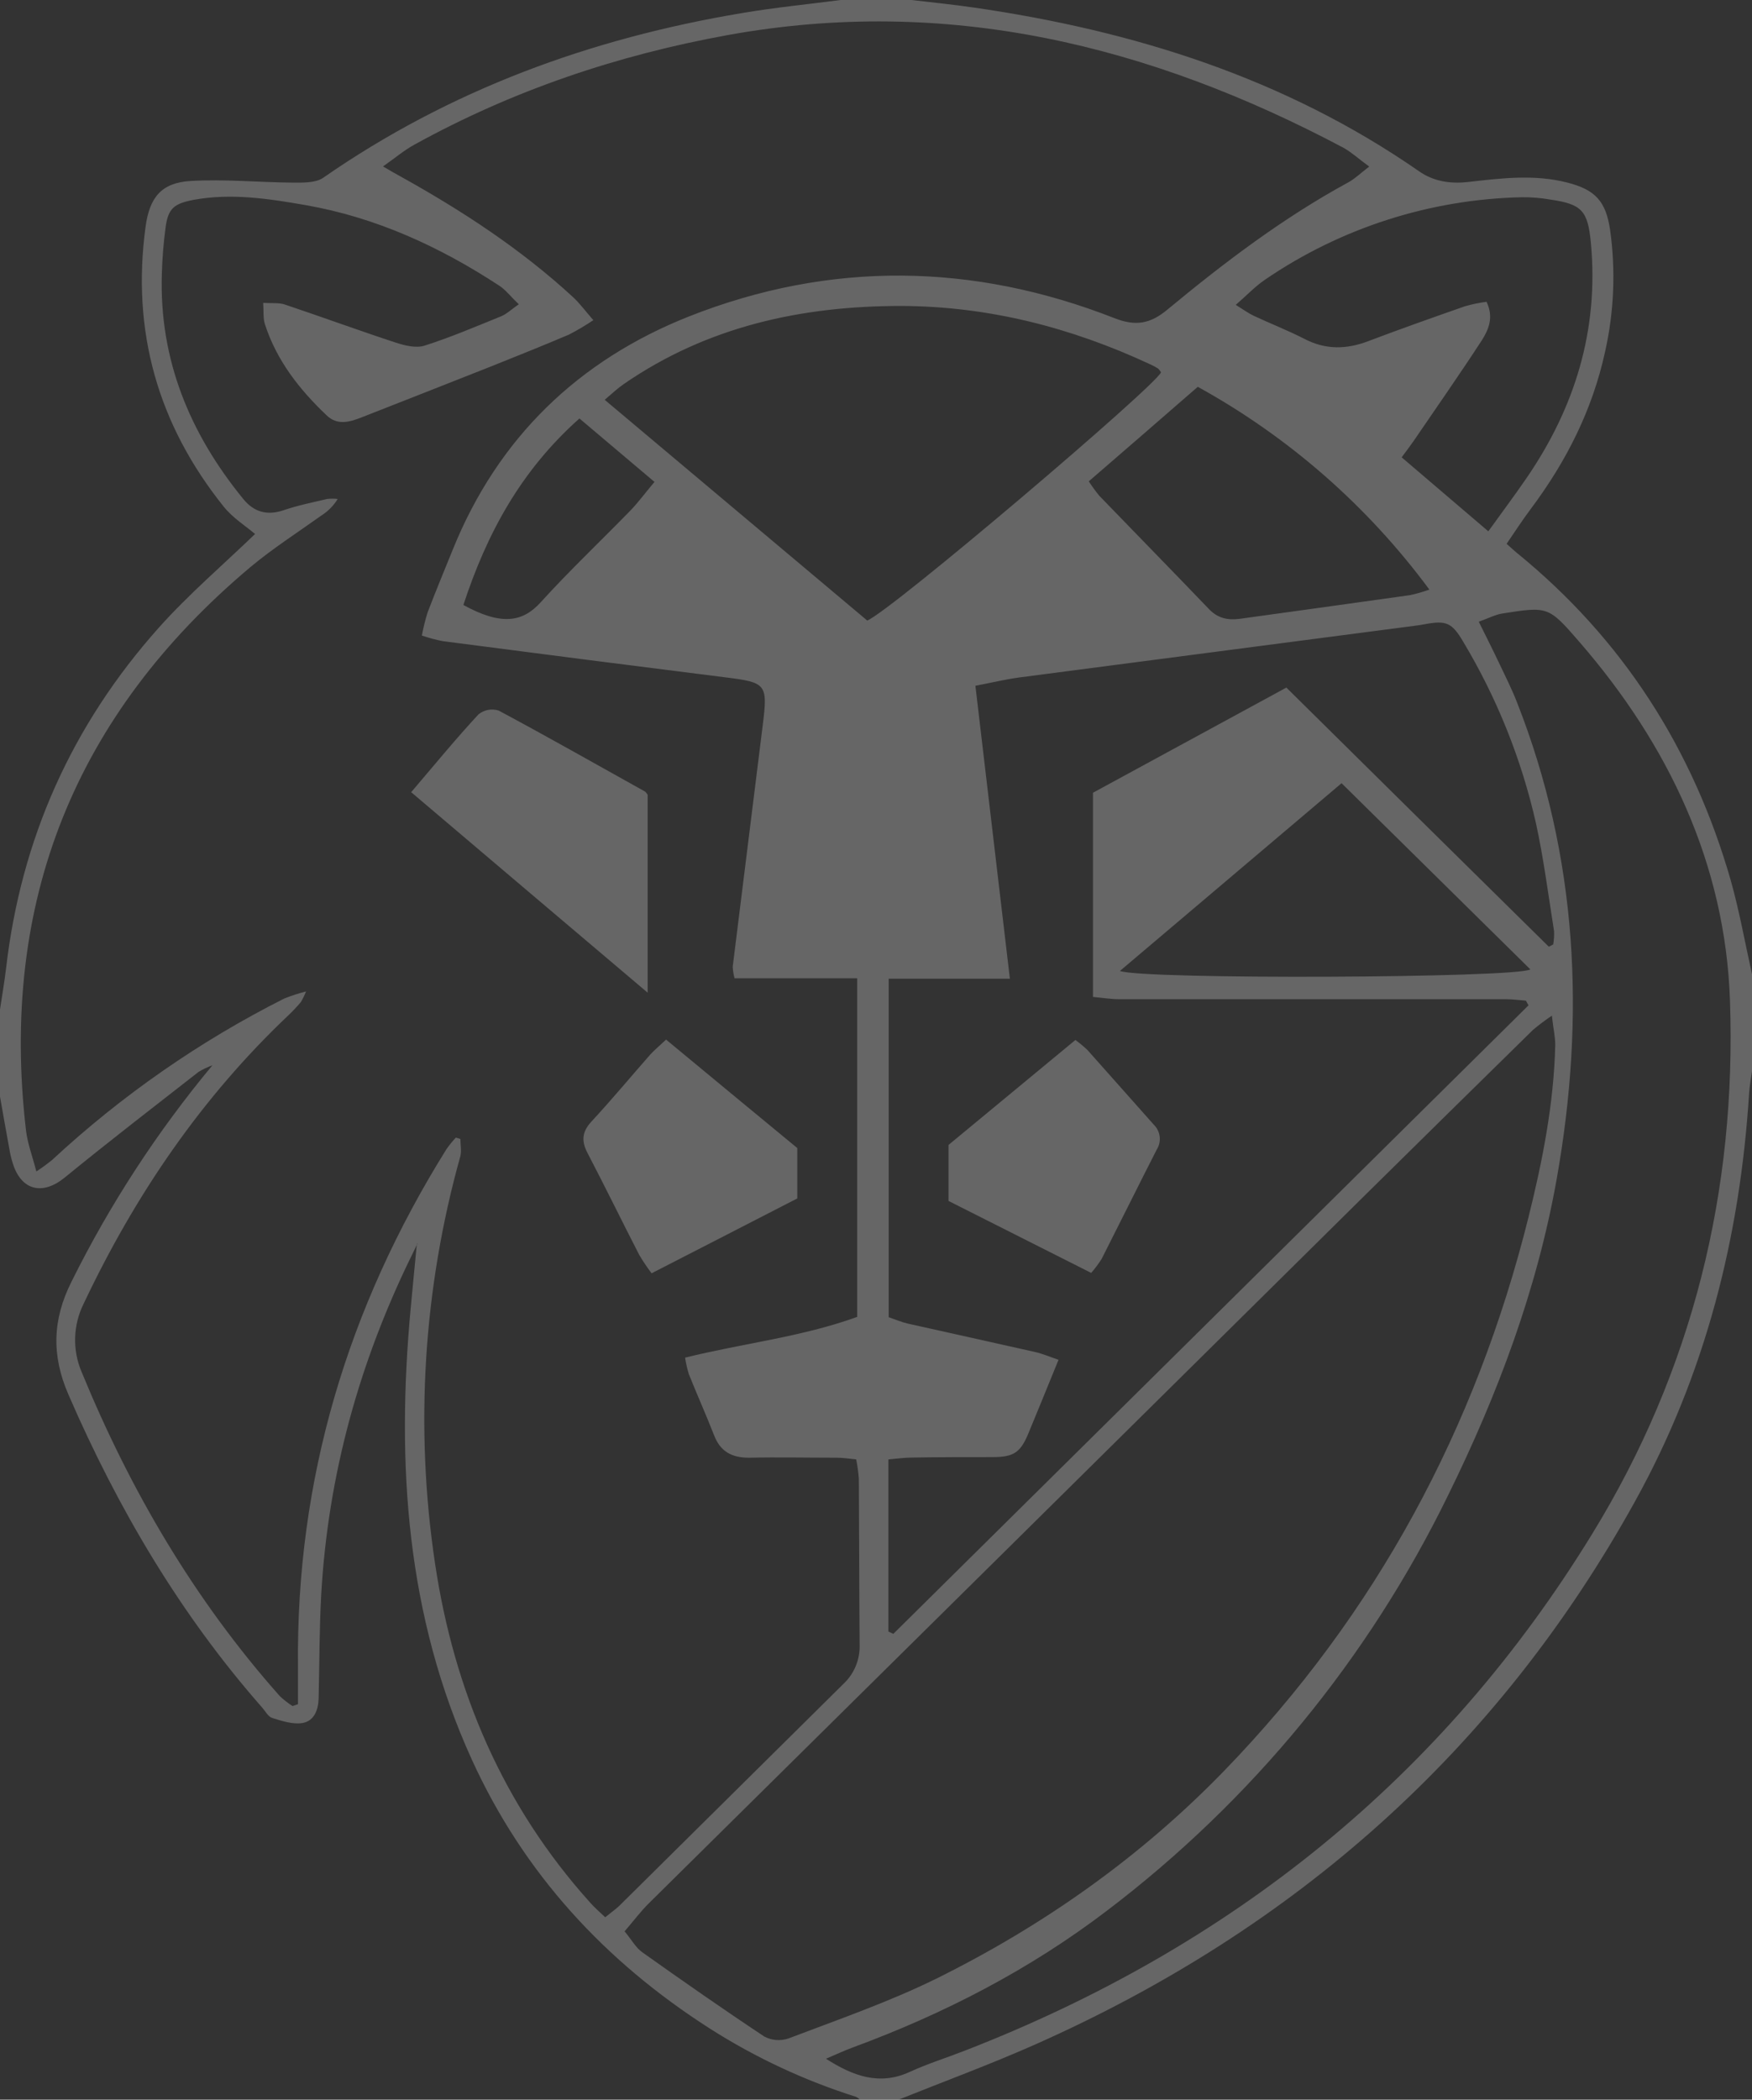 <?xml version="1.0" encoding="UTF-8"?> <svg xmlns="http://www.w3.org/2000/svg" width="560" height="671" viewBox="0 0 560 671" fill="none"><rect x="0" y="0" width="560" height="671" fill="#333333" stroke="none"/> <g opacity="0.25"> <path fill-rule="evenodd" clip-rule="evenodd" d="M268.686 0H291.314C297.946 0.78 304.589 1.44 311.184 2.4C362.329 9.793 410.643 24.927 453.586 54.739C458.239 57.991 463.575 58.795 469.259 58.159C479.8 56.959 490.4 55.639 500.941 58.339C509.935 60.631 513.28 64.34 514.635 73.413C516.454 86.359 515.922 99.528 513.065 112.285C509.023 130.912 500.665 147.45 489.321 162.595C486.599 166.196 484.141 170.06 481.562 173.793C483.001 175.065 483.877 175.881 484.764 176.625C518.713 204.228 541.185 239.405 553.201 281.326C555.971 291.167 557.77 301.308 560 311.329V342.281C559.688 344.681 559.233 346.961 559.077 349.302C556.199 395.339 545.106 439.156 522.706 479.625C478.624 559.339 413.893 616.49 330.971 653.322C316.581 659.707 301.807 665.143 287.213 671H274.838C274.497 670.629 274.09 670.324 273.638 670.1C257.141 664.887 241.397 657.532 226.811 648.221C193.342 626.799 167.452 598.751 150.855 562.411C129.846 516.35 126.668 467.852 131.249 418.31C131.885 411.373 132.58 404.46 133.24 397.523L133.599 397.655L133.372 397.427C132.94 398.363 132.544 399.336 132.064 400.248C114.976 434.8 104.819 471.236 102.661 509.785C102.061 520.742 102.121 531.747 101.845 542.717C101.761 546.473 100.394 550.026 96.629 550.638C93.607 551.118 90.177 550.002 87.036 549.029C85.765 548.657 84.877 546.953 83.858 545.765C57.572 515.882 37.642 482.037 21.837 445.589C16.441 433.132 16.764 421.694 22.856 409.585C35.14 384.832 50.277 361.603 67.957 340.373C68.004 340.298 68.065 340.233 68.137 340.181C68.059 340.274 67.975 340.363 67.885 340.445C66.337 340.999 64.85 341.71 63.448 342.569C49.154 353.73 34.788 364.796 20.758 376.257C13.79 382.006 6.967 380.601 4.173 372.044C3.643 370.422 3.242 368.761 2.974 367.076C1.931 361.519 0.983 355.974 0 350.442V322.598C0.66 318.242 1.403 313.897 1.931 309.529C6.727 267.988 23.028 231.648 50.833 200.508C60.51 189.707 71.638 180.201 81.531 170.648C78.558 168.128 74.408 165.536 71.518 161.923C50.473 135.7 41.971 105.865 46.54 72.381C47.835 63.08 51.564 58.399 60.93 57.835C71.794 57.187 82.743 58.291 93.691 58.363C96.893 58.363 100.886 58.483 103.284 56.827C143.768 28.707 188.833 12.265 237.124 4.189C247.592 2.4 258.169 1.38 268.686 0ZM193.438 612.709C195.297 611.197 196.7 610.225 197.887 609.109C221.806 585.426 245.722 561.751 269.633 538.084C271.32 536.496 272.649 534.567 273.534 532.426C274.419 530.284 274.839 527.979 274.766 525.663C274.634 507.949 274.634 490.27 274.514 472.58C274.364 470.496 274.08 468.423 273.662 466.376C271.348 466.16 269.501 465.86 267.667 465.848C258.265 465.848 248.804 465.644 239.378 465.848C233.922 465.848 230.216 463.879 228.238 458.647C225.672 452.094 222.794 445.673 220.179 439.144C219.648 437.417 219.247 435.652 218.98 433.864C237.543 429.267 256.155 427.299 273.998 420.842V312.637H234.785C234.469 311.431 234.272 310.197 234.198 308.953C237.396 283.206 240.593 257.487 243.791 231.796C245.446 218.594 244.99 218.09 231.799 216.458C201.676 212.673 171.573 208.817 141.49 204.888C139.237 204.445 137.018 203.847 134.847 203.1C135.309 200.597 135.922 198.125 136.681 195.695C139.26 188.951 142.03 182.29 144.716 175.653C159.166 139.889 184.936 115.106 220.263 101.112C265.4 83.302 311.1 83.974 356.285 101.7C362.965 104.304 367.641 103.512 373.073 99C391.325 83.878 410.188 69.572 431.113 58.195C433.224 56.995 434.999 55.255 437.649 53.226C434.339 50.826 432.061 48.702 429.422 47.226C367.593 14.414 302.67 -1.5 232.555 11.221C197.335 17.618 163.854 28.899 132.496 46.206C129.174 48.018 126.261 50.502 122.423 53.19C125.085 54.727 126.524 55.591 127.987 56.371C147.702 67.328 166.481 79.582 183.149 94.943C185.32 96.948 187.082 99.372 189.649 102.312C187.143 104.003 184.54 105.546 181.854 106.933C173.796 110.353 165.689 113.606 157.571 116.858C143.549 122.403 129.51 127.927 115.456 133.432C111.703 134.884 107.805 136.036 104.376 132.712C95.694 124.455 88.415 115.214 84.673 103.596C84.05 101.7 84.314 99.456 84.122 96.791C87.096 96.972 89.242 96.695 91.089 97.332C102.901 101.292 114.605 105.589 126.464 109.477C129.378 110.437 132.976 111.325 135.698 110.461C144.008 107.809 152.055 104.376 160.161 101.088C161.912 100.38 163.387 98.928 165.833 97.236C163.267 94.835 161.636 92.591 159.489 91.235C140.507 78.813 120.193 69.488 97.696 65.552C85.849 63.488 73.965 61.663 61.913 63.86C55.63 65.06 53.759 66.584 52.931 72.621C52.268 77.56 51.867 82.532 51.732 87.514C50.857 114.926 60.678 138.545 77.754 159.463C81.112 163.604 85.321 164.852 90.633 163.063C95.13 161.515 99.867 160.567 104.544 159.463C105.671 159.325 106.81 159.325 107.937 159.463C106.667 161.54 104.945 163.304 102.901 164.624C95.262 170.072 87.24 175.221 80.044 181.222C23.983 228.339 -0.204 288.298 8.31 361.243C8.79 365.348 10.301 369.296 11.62 374.373C13.38 373.224 15.077 371.982 16.704 370.652C38.879 350.087 63.83 332.739 90.825 319.118C93.106 318.203 95.446 317.441 97.828 316.838C97.367 318.014 96.81 319.15 96.161 320.234C94.963 321.665 93.686 323.027 92.336 324.315C64.407 350.718 43.17 381.922 26.789 416.522C25.084 419.907 24.138 423.625 24.018 427.414C23.898 431.203 24.607 434.973 26.094 438.46C41.683 476.385 62.153 511.297 89.434 542.033C90.689 543.22 92.054 544.285 93.511 545.213L95.25 544.613C95.25 540.664 95.25 536.68 95.25 532.708C94.579 472.856 111.115 417.878 142.701 367.244C143.615 365.945 144.617 364.71 145.699 363.547L147.162 363.991C147.162 365.816 147.558 367.724 147.162 369.44C135.309 411.766 132.542 456.123 139.044 499.596C145.135 540.4 160.785 577.077 188.629 608.016C189.948 609.541 191.519 610.873 193.438 612.709ZM496.036 324.579C493.961 325.973 491.959 327.475 490.04 329.079C472.029 346.745 454.041 364.443 436.078 382.174C397.145 420.65 358.204 459.155 319.255 497.687C282.033 534.492 244.794 571.296 207.54 608.101C204.806 610.777 202.492 613.909 199.638 617.21C201.916 619.934 203.235 622.466 205.394 623.966C218.225 633.075 231.164 642.113 244.283 650.814C245.461 651.44 246.755 651.818 248.086 651.926C249.416 652.033 250.754 651.867 252.017 651.438C267.81 645.437 283.951 639.844 299.097 632.415C333.465 615.409 364.511 593.531 391.325 565.867C439.879 515.737 471.741 456.474 488.589 388.882C493.062 370.88 496.66 352.686 497.104 334.048C497.14 331.311 496.456 328.635 496.036 324.579ZM283.963 521.402L285.546 522.134L488.566 321.278C488.266 320.786 488.002 320.27 487.738 319.778C485.616 319.622 483.493 319.322 481.37 319.322C440.199 319.322 399.028 319.322 357.856 319.322C355.05 319.322 352.256 318.854 349.354 318.59V253.338L411.171 219.734C439.376 247.614 467.196 275.109 495.053 302.544C495.533 302.328 496 302.04 496.468 301.8C496.697 300.396 496.785 298.973 496.732 297.551C494.885 286.006 493.422 274.401 490.928 263.011C486.301 242.58 478.452 223.017 467.676 205.056C464.078 198.936 462.232 198.216 455.444 199.476C454.245 199.68 453.046 199.908 451.847 200.028C409.852 205.525 367.881 211.009 325.934 216.482C321.605 217.046 317.336 218.09 311.772 219.158C315.441 250.362 319.051 280.857 322.792 312.769H284.059V420.95C286.362 421.742 288.256 422.546 290.187 422.99C303.726 426.027 317.288 428.991 330.839 432.064C333.237 432.604 335.432 433.576 338.346 434.548C334.88 443.045 331.798 450.63 328.656 458.203C326.138 464.203 324.003 465.632 317.276 465.656C308.714 465.656 300.128 465.656 291.554 465.8C289.216 465.8 286.877 466.136 283.963 466.388V521.402ZM472.665 198.684C475.183 203.772 477.185 207.721 479.08 211.729C481.059 215.918 483.169 220.046 484.848 224.355C504.359 273.885 506.793 324.963 497.571 376.773C491.288 412.117 478.744 445.553 462.939 477.693C437.473 529.944 400.094 575.473 353.815 610.609C329.088 629.451 301.723 643.577 272.559 654.318C269.657 655.398 266.863 656.718 264.009 657.918C272.763 663.535 281.169 666.511 290.703 662.167C296.447 659.515 302.538 657.63 308.45 655.314C393.327 622.346 461.021 568.316 508.903 490.222C541.077 437.86 555.083 380.421 552.961 319.67C551.45 276.165 533.342 238 504.79 205.092C494.921 193.691 494.753 193.787 480.147 196.067C477.905 196.427 475.782 197.58 472.665 198.684ZM277.2 198.312C284.707 195.311 369.296 123.435 371.095 118.994C370.857 118.551 370.554 118.147 370.196 117.794C369.333 117.241 368.426 116.76 367.485 116.354C342.303 104.64 315.921 97.86 288.016 97.776C256.143 97.776 226.067 104.328 199.374 122.739C197.491 124.035 195.776 125.631 193.282 127.767L277.2 198.312ZM475.71 169.808C480.339 163.387 484.201 158.215 487.846 152.91C503.435 130.24 511.074 105.349 508.508 77.685C507.536 67.364 505.678 65.252 495.605 63.788C492.569 63.249 489.49 62.996 486.407 63.032C457.097 63.674 428.603 72.817 404.384 89.351C401.218 91.499 398.568 94.331 394.994 97.428C397.585 99.036 399.071 100.128 400.666 100.884C406.099 103.44 411.711 105.601 417.035 108.349C423.786 111.829 430.406 111.661 437.361 109.021C447.602 105.133 457.939 101.484 468.264 97.872C470.52 97.227 472.821 96.75 475.147 96.444C477.545 101.472 475.758 105.409 473.636 108.757C466.561 119.642 459.102 130.288 451.775 141.029C450.744 142.517 449.628 143.969 448.022 146.153C457.111 153.906 465.841 161.371 475.734 169.808H475.71ZM348.011 153.822C349.041 155.415 350.158 156.949 351.357 158.419C363.048 170.528 374.824 182.53 386.444 194.663C389.25 197.58 392.44 198.264 396.253 197.76C414.409 195.227 432.576 192.767 450.732 190.187C452.818 189.731 454.873 189.142 456.883 188.422C437.158 161.738 411.908 139.632 382.859 123.615C370.915 134.02 359.679 143.729 348.011 153.822ZM357.976 310.285C365.051 313.093 484.764 312.577 489.153 309.793C469.091 289.991 449.173 270.344 428.811 250.29C404.911 270.548 381.839 290.087 357.976 310.285V310.285ZM148.121 193.343C160.281 200.028 167.08 198.816 172.8 192.503C182.01 182.35 191.987 172.929 201.58 163.075C203.979 160.579 206.125 157.675 209.195 154.002C200.969 147.078 193.27 140.561 185.212 133.732C166.337 150.51 155.532 170.72 148.109 193.343H148.121Z" fill="white"></path> <path fill-rule="evenodd" clip-rule="evenodd" d="M131.369 253.23C139.008 244.253 145.759 236.044 152.954 228.279C153.844 227.561 154.898 227.075 156.022 226.865C157.146 226.656 158.305 226.729 159.394 227.079C175.091 235.48 190.572 244.277 206.161 252.954C206.449 253.11 206.617 253.494 207.013 253.986V317.234C181.662 295.775 157.091 274.941 131.465 253.194" fill="white"></path> <path fill-rule="evenodd" clip-rule="evenodd" d="M212.865 332.2C227.255 344.093 241.033 355.542 254.835 366.884V382.99C239.642 390.791 224.221 398.748 208.272 406.909C206.838 405.024 205.517 403.056 204.314 401.016C198.762 390.215 193.426 379.269 187.802 368.492C185.751 364.591 186.039 361.639 189.109 358.351C195.525 351.426 201.568 344.153 207.792 337.072C209.123 335.596 210.706 334.312 212.924 332.2" fill="white"></path> <path fill-rule="evenodd" clip-rule="evenodd" d="M348.754 406.776C333.357 399 318.283 391.415 303.186 383.794V365.888C316.377 354.978 329.927 343.757 343.73 332.356C345.096 333.343 346.394 334.422 347.615 335.584C354.69 343.505 361.717 351.486 368.792 359.419C369.839 360.438 370.504 361.786 370.674 363.237C370.844 364.688 370.51 366.154 369.728 367.388C363.804 378.993 358.036 390.659 352.136 402.288C351.136 403.867 350.017 405.367 348.79 406.776" fill="white"></path> </g> </svg> 
